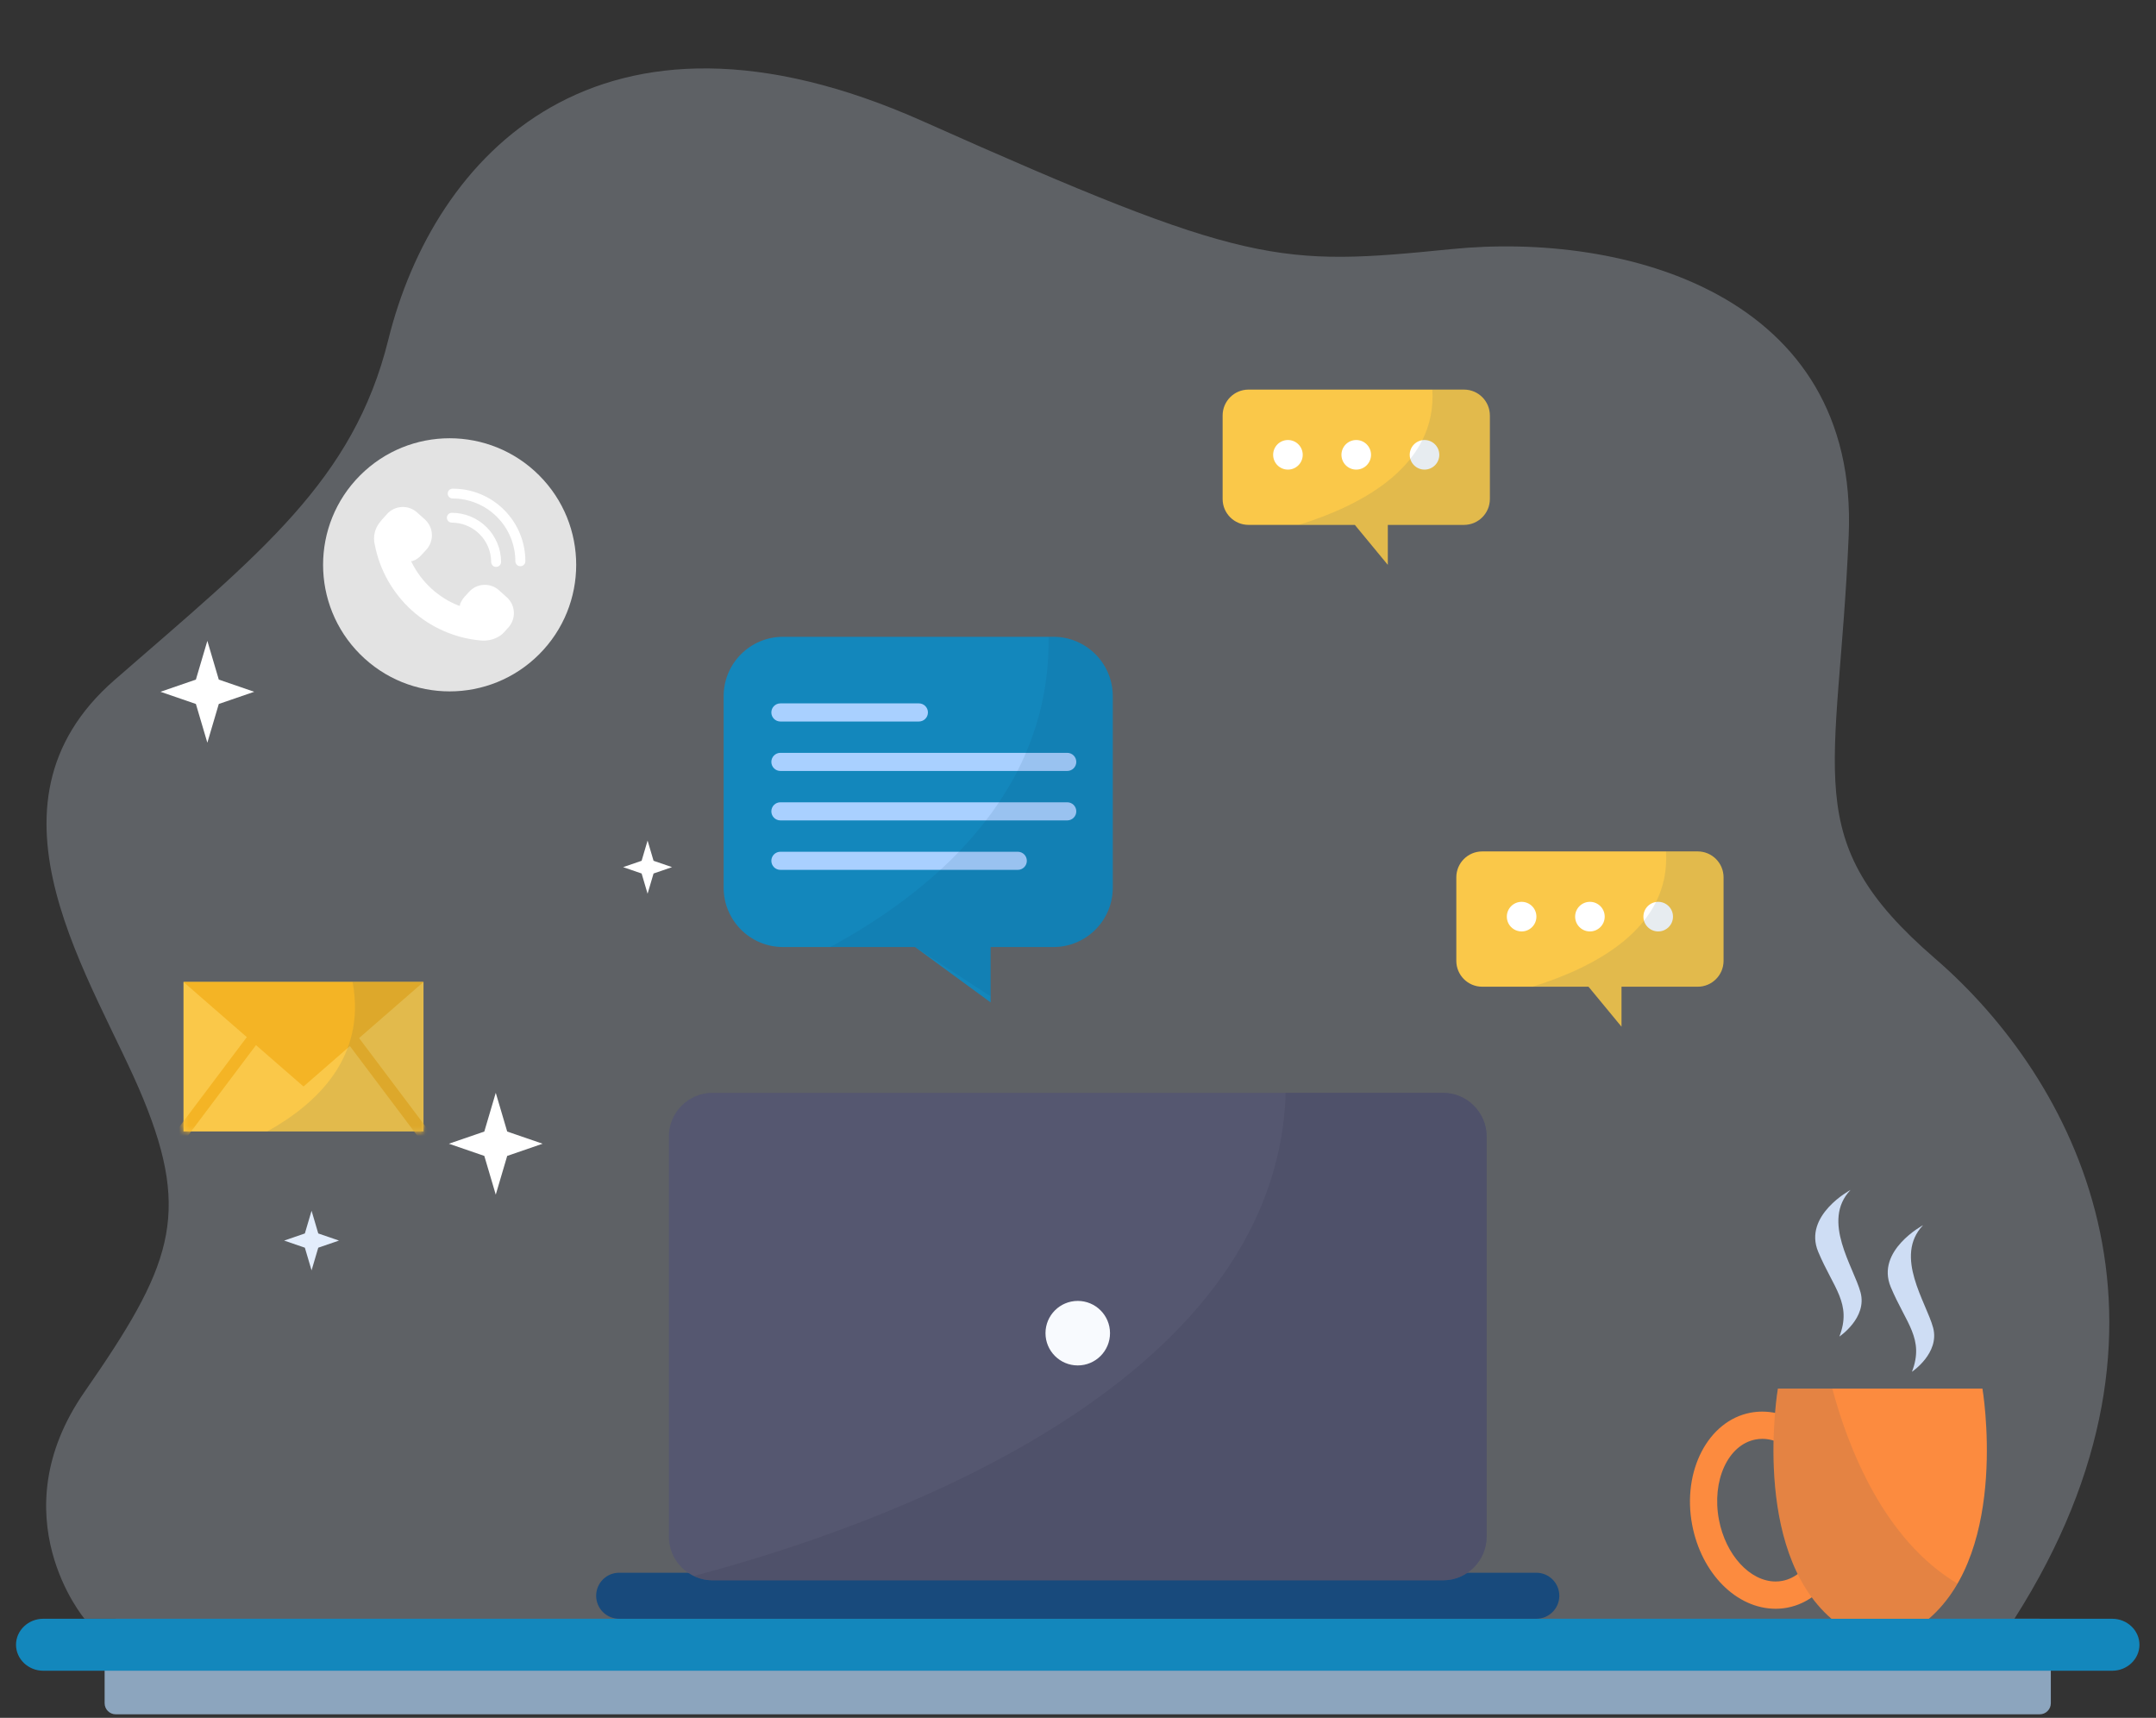 <svg width="428" height="341" viewBox="0 0 428 341" fill="none" xmlns="http://www.w3.org/2000/svg">
<rect x="0" y="0" width="428" height="341" fill="#333333" stroke="none"/>
<path d="M16.774 321.332C16.774 321.332 -0.359 300.976 16.774 276.301C33.909 251.628 38.021 241.42 28.426 218.084C18.831 194.744 -6.168 160.134 22.779 134.946C51.728 109.757 70.162 95.391 77.085 67.438C86.125 30.94 118.754 -4.697 183.248 24.087C247.742 52.873 253.91 52.872 288.178 49.446C322.446 46.02 369.052 58.38 366.995 106.343C364.938 154.306 356.714 166.581 384.129 190.26C411.544 213.936 437.588 262.185 399.892 321.332H16.774Z" fill="#E3EDFC" fill-opacity="0.25"/>
<path d="M404.913 321.331H22.978C21.758 321.331 20.769 322.32 20.769 323.54V338.091C20.769 339.311 21.758 340.3 22.978 340.3H404.913C406.133 340.3 407.122 339.311 407.122 338.091V323.54C407.122 322.32 406.133 321.331 404.913 321.331Z" fill="#8CA5BE"/>
<path d="M424.715 326.491C424.715 329.328 422.282 331.65 419.305 331.65H8.59C5.614 331.65 3.179 329.328 3.179 326.491C3.179 323.653 5.614 321.331 8.59 321.331H419.305C422.282 321.331 424.715 323.652 424.715 326.491Z" fill="#1387BC"/>
<path d="M309.549 316.765C309.549 319.287 307.501 321.331 304.979 321.331H122.912C120.39 321.331 118.346 319.287 118.346 316.765C118.346 314.243 120.39 312.195 122.912 312.195H304.979C307.502 312.195 309.549 314.243 309.549 316.765Z" fill="#184A7C"/>
<path d="M295.123 305.037C295.123 309.798 291.227 313.696 286.464 313.696H141.44C136.677 313.696 132.781 309.8 132.781 305.037V225.587C132.781 220.825 136.677 216.929 141.44 216.929H286.464C291.226 216.929 295.123 220.824 295.123 225.587V305.037Z" fill="#555770"/>
<path d="M220.355 264.639C220.355 268.176 217.487 271.044 213.952 271.044C210.413 271.044 207.547 268.176 207.547 264.639C207.547 261.104 210.414 258.236 213.952 258.236C217.488 258.236 220.355 261.103 220.355 264.639Z" fill="#F8FAFE"/>
<path opacity="0.6" d="M286.465 216.928H255.231C253.404 275.718 173.39 303.405 137.73 312.84C138.857 313.38 140.113 313.694 141.441 313.694H286.465C291.227 313.694 295.124 309.797 295.124 305.034V225.584C295.124 220.824 291.227 216.928 286.465 216.928Z" fill="#4B4D66"/>
<path d="M209.122 126.41H155.435C148.929 126.41 143.655 131.685 143.655 138.191V176.209C143.655 182.714 148.929 187.989 155.435 187.989H181.642L196.65 198.979V187.989H209.122C215.627 187.989 220.903 182.714 220.903 176.209V138.191C220.902 131.685 215.627 126.41 209.122 126.41Z" fill="#1387BC"/>
<path d="M184.21 141.423C184.21 142.418 183.405 143.223 182.41 143.223H154.924C153.929 143.223 153.125 142.418 153.125 141.423C153.125 140.429 153.93 139.624 154.924 139.624H182.412C183.405 139.624 184.21 140.429 184.21 141.423Z" fill="#A9D0FF"/>
<path d="M213.661 151.241C213.661 152.235 212.856 153.04 211.861 153.04H154.924C153.929 153.04 153.125 152.235 153.125 151.241C153.125 150.246 153.93 149.441 154.924 149.441H211.862C212.856 149.441 213.661 150.247 213.661 151.241Z" fill="#A9D0FF"/>
<path d="M213.661 161.056C213.661 162.051 212.856 162.855 211.861 162.855H154.924C153.929 162.855 153.125 162.05 153.125 161.056C153.125 160.061 153.93 159.256 154.924 159.256H211.862C212.856 159.256 213.661 160.061 213.661 161.056Z" fill="#A9D0FF"/>
<path d="M203.845 170.873C203.845 171.868 203.038 172.673 202.045 172.673H154.924C153.929 172.673 153.125 171.868 153.125 170.873C153.125 169.879 153.93 169.074 154.924 169.074H202.045C203.038 169.074 203.845 169.879 203.845 170.873Z" fill="#A9D0FF"/>
<path opacity="0.1" d="M209.122 126.41H208.158C208.651 158.188 183.819 177.722 164.819 187.989H181.641L196.648 197.78V187.989H209.121C215.626 187.989 220.902 182.714 220.902 176.209V138.191C220.902 131.685 215.627 126.41 209.122 126.41Z" fill="#114068"/>
<path d="M84.071 194.929H36.426V224.597H84.071V194.929Z" fill="#FAC849"/>
<path d="M36.426 194.929H84.072L60.25 215.673L36.426 194.929Z" fill="#F4B425"/>
<mask id="mask0_12203_282761" style="mask-type:luminance" maskUnits="userSpaceOnUse" x="36" y="194" width="49" height="31">
<path d="M84.07 194.929H36.424V224.596H84.07V194.929Z" fill="white"/>
</mask>
<g mask="url(#mask0_12203_282761)">
<path d="M37.219 225.558C42.597 218.401 47.977 211.245 53.356 204.09C54.324 202.802 52.75 200.875 51.776 202.172C46.397 209.329 41.018 216.483 35.639 223.638C34.67 224.927 36.245 226.851 37.219 225.558Z" fill="#F4B425"/>
<path d="M84.498 223.636C79.116 216.482 73.738 209.327 68.361 202.17C67.387 200.873 65.809 202.8 66.78 204.088C72.161 211.243 77.54 218.4 82.918 225.556C83.891 226.854 85.467 224.926 84.498 223.636Z" fill="#F4B425"/>
</g>
<path opacity="0.1" d="M53.034 224.598H84.067V194.931H69.995C72.731 209.694 63.102 219.017 53.034 224.598Z" fill="#114068"/>
<path d="M337.014 169.013H294.237C291.4 169.013 289.102 171.314 289.102 174.152V190.728C289.102 193.565 291.4 195.866 294.237 195.866H315.348L321.892 203.795V195.866H337.014C339.852 195.866 342.15 193.565 342.15 190.728V174.152C342.15 171.313 339.852 169.013 337.014 169.013Z" fill="#FAC849"/>
<path d="M305.003 181.956C305.003 183.578 303.689 184.893 302.067 184.893C300.444 184.893 299.13 183.578 299.13 181.956C299.13 180.334 300.444 179.018 302.067 179.018C303.689 179.018 305.003 180.334 305.003 181.956Z" fill="white"/>
<path d="M318.561 181.956C318.561 183.578 317.247 184.893 315.625 184.893C314.002 184.893 312.688 183.578 312.688 181.956C312.688 180.334 314.002 179.018 315.625 179.018C317.246 179.018 318.561 180.334 318.561 181.956Z" fill="white"/>
<path d="M332.116 181.956C332.116 183.578 330.801 184.893 329.18 184.893C327.557 184.893 326.243 183.578 326.243 181.956C326.243 180.334 327.557 179.018 329.18 179.018C330.801 179.018 332.116 180.334 332.116 181.956Z" fill="white"/>
<path opacity="0.1" d="M337.012 169.014H330.729C331.66 184.122 316.823 191.955 304.222 195.867H315.346L321.889 203.795V195.867H337.012C339.85 195.867 342.148 193.566 342.148 190.728V174.152C342.148 171.314 339.85 169.014 337.012 169.014Z" fill="#114068"/>
<path d="M290.624 77.337H247.846C245.01 77.337 242.711 79.638 242.711 82.476V99.052C242.711 101.89 245.01 104.19 247.846 104.19H268.958L275.501 112.119V104.19H290.624C293.461 104.19 295.76 101.89 295.76 99.052V82.476C295.76 79.637 293.461 77.337 290.624 77.337Z" fill="#FAC849"/>
<path d="M258.612 90.282C258.612 91.903 257.299 93.219 255.676 93.219C254.053 93.219 252.739 91.903 252.739 90.282C252.739 88.659 254.053 87.344 255.676 87.344C257.299 87.344 258.612 88.659 258.612 90.282Z" fill="white"/>
<path d="M272.171 90.282C272.171 91.903 270.856 93.219 269.235 93.219C267.611 93.219 266.298 91.903 266.298 90.282C266.298 88.659 267.611 87.344 269.235 87.344C270.855 87.344 272.171 88.659 272.171 90.282Z" fill="white"/>
<path d="M285.725 90.282C285.725 91.903 284.411 93.219 282.789 93.219C281.167 93.219 279.852 91.903 279.852 90.282C279.852 88.659 281.167 87.344 282.789 87.344C284.411 87.344 285.725 88.659 285.725 90.282Z" fill="white"/>
<path opacity="0.1" d="M290.625 77.336H284.342C285.274 92.444 270.436 100.277 257.835 104.189H268.959L275.503 112.118V104.189H290.625C293.463 104.189 295.761 101.888 295.761 99.051V82.475C295.761 79.636 293.463 77.336 290.625 77.336Z" fill="#114068"/>
<path d="M352.49 319.345C353.269 319.345 354.05 319.273 354.815 319.128C363.22 317.54 368.418 307.57 366.404 296.899C364.577 287.228 357.608 280.21 349.83 280.21C349.052 280.21 348.271 280.282 347.506 280.426C339.101 282.015 333.903 291.987 335.916 302.656C337.743 312.325 344.714 319.345 352.49 319.345ZM349.83 285.62C354.925 285.62 359.765 290.902 361.087 297.905C362.547 305.641 359.283 312.776 353.81 313.81C353.376 313.892 352.933 313.933 352.49 313.933C347.396 313.933 342.556 308.655 341.234 301.652C339.773 293.912 343.037 286.778 348.509 285.745C348.945 285.662 349.389 285.62 349.83 285.62Z" fill="#FC8B3F"/>
<path d="M352.938 275.643H393.546C393.546 275.643 398.957 307.496 382.905 321.331H374.222H372.262H363.579C347.526 307.496 352.938 275.643 352.938 275.643Z" fill="#FC8B3F"/>
<path opacity="0.1" d="M372.262 321.332H363.579C347.526 307.497 352.938 275.644 352.938 275.644H363.739C366.903 287.435 373.96 305.626 388.588 314.35C387.083 316.95 385.225 319.331 382.905 321.332H374.222H372.262Z" fill="#114068"/>
<path d="M379.55 272.306C379.55 272.306 385.101 268.602 383.756 263.559C382.409 258.513 375.889 249.369 381.757 243.205C381.757 243.205 372.317 248.25 375.344 255.484C378.373 262.718 382.073 265.747 379.55 272.306Z" fill="#CEDDF4"/>
<path d="M365.148 265.311C365.148 265.311 370.699 261.608 369.353 256.564C368.007 251.519 361.487 242.374 367.355 236.211C367.355 236.211 357.914 241.257 360.943 248.491C363.971 255.722 367.672 258.753 365.148 265.311Z" fill="#CEDDF4"/>
<path d="M43.434 134.903L41.162 127.213L38.887 134.903L31.858 137.322L38.887 139.74L41.162 147.429L43.434 139.74L50.464 137.322L43.434 134.903Z" fill="white"/>
<path d="M129.742 170.869L128.556 166.856L127.371 170.869L123.702 172.131L127.371 173.393L128.556 177.405L129.742 173.393L133.409 172.131L129.742 170.869Z" fill="white"/>
<path d="M100.688 224.618L98.416 216.927L96.142 224.618L89.112 227.034L96.142 229.454L98.416 237.143L100.688 229.454L107.717 227.034L100.688 224.618Z" fill="white"/>
<path d="M63.181 244.845L61.851 240.341L60.519 244.845L56.405 246.259L60.519 247.673L61.851 252.175L63.181 247.673L67.294 246.259L63.181 244.845Z" fill="#E3EDFC"/>
<path d="M107.026 129.886C116.838 120.074 116.837 104.167 107.026 94.355C97.214 84.543 81.307 84.543 71.495 94.355C61.684 104.167 61.684 120.074 71.495 129.886C81.307 139.697 97.214 139.697 107.026 129.886Z" fill="#E3E3E3"/>
<path d="M83.741 110.086L84.656 109.092C85.405 108.259 85.794 107.164 85.738 106.046C85.682 104.928 85.186 103.877 84.358 103.124L82.806 101.731C82.395 101.358 81.914 101.07 81.392 100.883C80.869 100.696 80.315 100.614 79.76 100.641C79.206 100.669 78.662 100.806 78.161 101.044C77.659 101.282 77.21 101.617 76.838 102.03L75.923 103.044C75.804 103.163 75.704 103.323 75.585 103.462C75.015 104.09 74.61 104.849 74.405 105.672C74.2 106.494 74.202 107.355 74.411 108.176C75.386 113.175 77.954 117.723 81.73 121.141C85.506 124.558 90.287 126.661 95.358 127.134C96.615 127.272 97.882 127.007 98.978 126.378C99.364 126.163 99.714 125.887 100.013 125.562L100.928 124.548C101.677 123.715 102.066 122.621 102.01 121.502C101.954 120.384 101.458 119.334 100.63 118.58L99.078 117.188C98.667 116.815 98.186 116.526 97.664 116.339C97.141 116.152 96.587 116.07 96.032 116.098C95.478 116.125 94.934 116.262 94.433 116.501C93.931 116.739 93.482 117.074 93.11 117.486L92.195 118.501C91.811 118.93 91.514 119.43 91.32 119.973V120.231H91.081C87.006 118.626 83.674 115.563 81.732 111.638L81.593 111.379H81.871C82.603 111.131 83.251 110.683 83.741 110.086Z" fill="white"/>
<path d="M88.878 97.975C88.878 98.233 88.981 98.481 89.163 98.664C89.346 98.847 89.594 98.95 89.853 98.95C93.154 98.955 96.318 100.268 98.652 102.603C100.987 104.937 102.3 108.101 102.305 111.402C102.305 111.666 102.41 111.919 102.597 112.106C102.783 112.292 103.036 112.397 103.3 112.397C103.564 112.397 103.817 112.292 104.003 112.106C104.19 111.919 104.295 111.666 104.295 111.402C104.295 107.582 102.777 103.919 100.076 101.218C97.376 98.517 93.712 97 89.893 97C89.761 96.995 89.63 97.016 89.507 97.062C89.384 97.109 89.272 97.18 89.177 97.271C89.083 97.362 89.007 97.471 88.956 97.592C88.904 97.713 88.878 97.843 88.878 97.975Z" fill="white"/>
<path d="M88.714 102.767C88.714 103.026 88.817 103.274 88.999 103.456C89.182 103.639 89.43 103.742 89.689 103.742C91.76 103.747 93.746 104.573 95.211 106.038C96.676 107.503 97.501 109.488 97.506 111.56C97.506 111.818 97.609 112.066 97.792 112.249C97.975 112.432 98.223 112.534 98.481 112.534C98.742 112.534 98.992 112.432 99.177 112.25C99.364 112.068 99.471 111.82 99.476 111.56C99.471 108.971 98.44 106.49 96.609 104.659C94.779 102.828 92.297 101.798 89.709 101.792C89.579 101.79 89.45 101.813 89.329 101.861C89.209 101.909 89.099 101.98 89.007 102.071C88.914 102.162 88.84 102.27 88.79 102.39C88.74 102.509 88.714 102.638 88.714 102.767Z" fill="white"/>
</svg>
